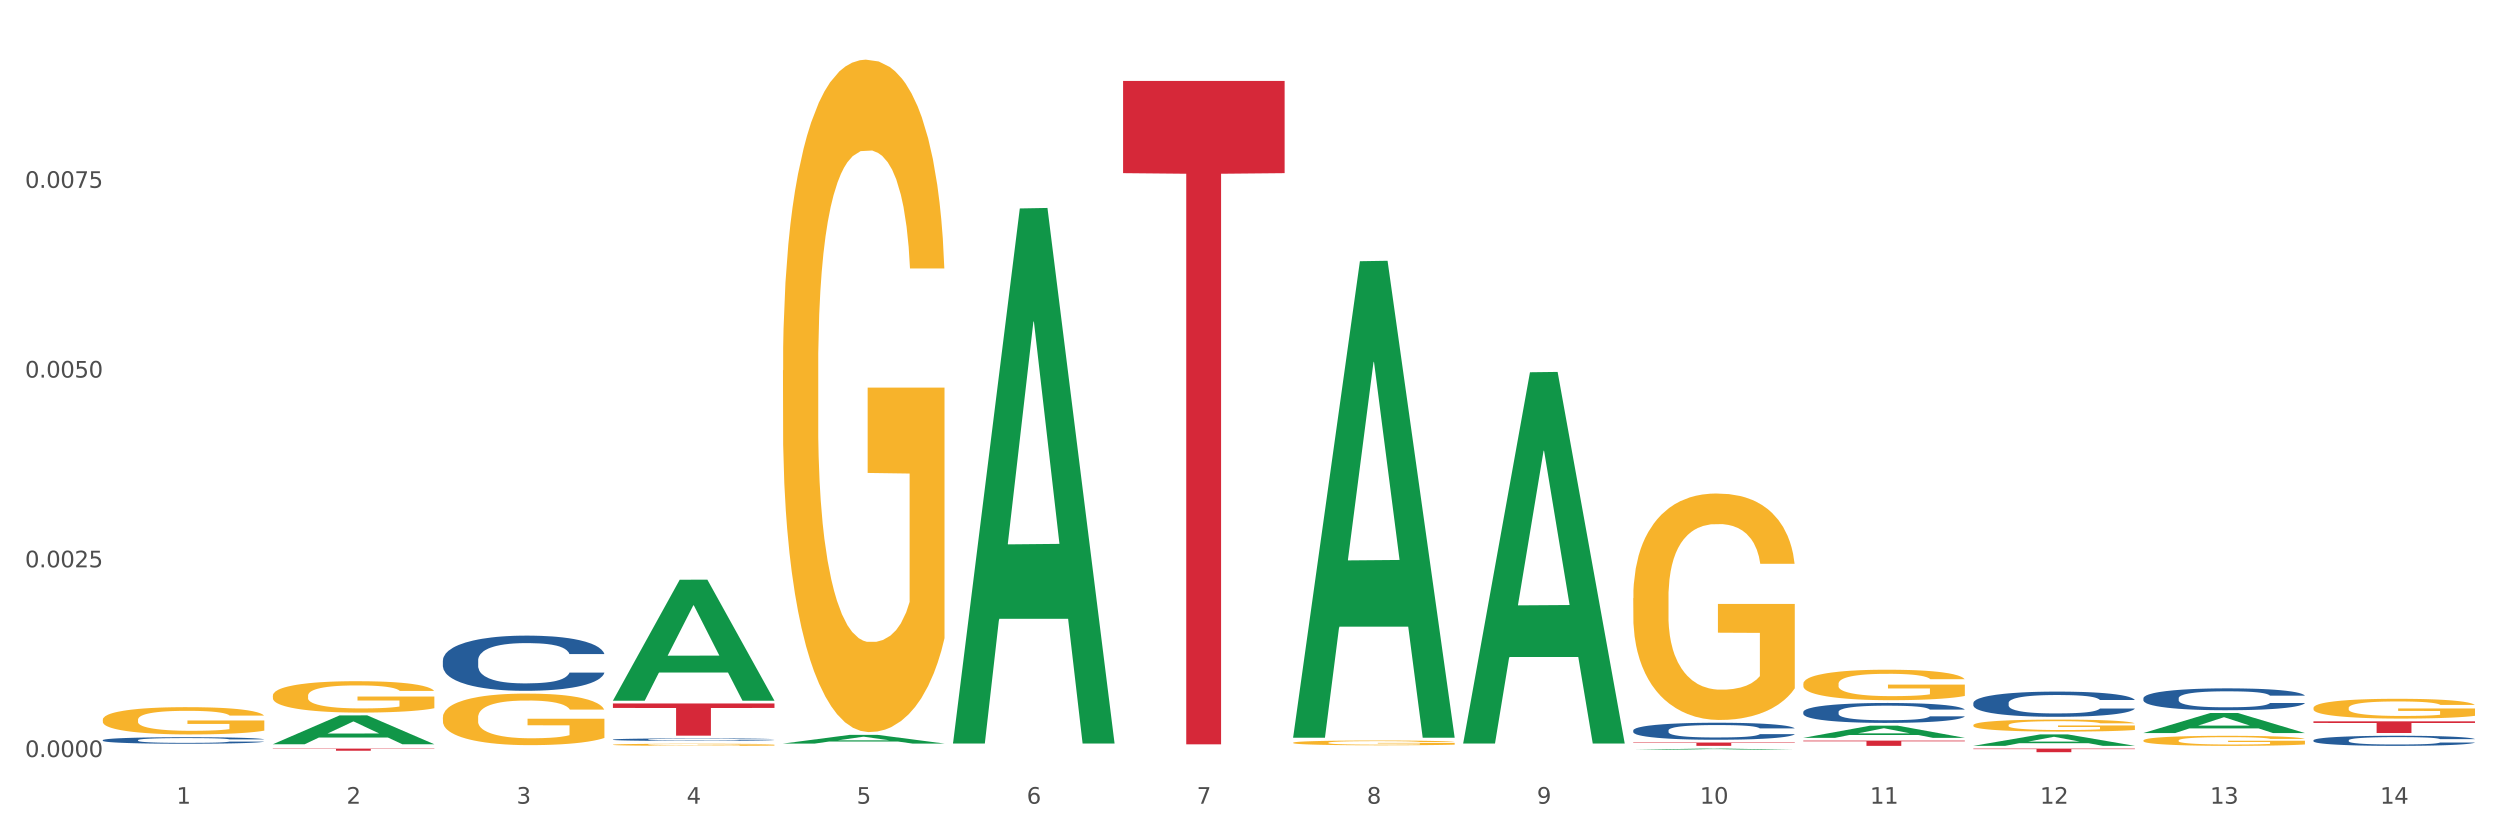 <?xml version="1.0" encoding="utf-8" standalone="no"?>
<!DOCTYPE svg PUBLIC "-//W3C//DTD SVG 1.1//EN"
  "http://www.w3.org/Graphics/SVG/1.1/DTD/svg11.dtd">
<svg xmlns:xlink="http://www.w3.org/1999/xlink" width="1080pt" height="360pt" viewBox="0 0 1080 360" xmlns="http://www.w3.org/2000/svg" version="1.1">
 <rect x="0" y="0" width="1080" height="360" fill="#333333" stroke="none"/>
 <defs>
  <style type="text/css">*{stroke-linejoin: round; stroke-linecap: butt}</style>
 </defs>
 <g id="figure_1">
  <g id="patch_1">
   <path d="M 0 360 
L 1080 360 
L 1080 0 
L 0 0 
z
" style="fill: #ffffff; stroke: #ffffff; stroke-linejoin: miter"/>
  </g>
  <g id="axes_1">
   <g id="matplotlib.axis_1">
    <g id="xtick_1">
     <g id="text_1">
      <!-- 1 -->
      <g style="fill: #4d4d4d" transform="translate(76.232 347.204) scale(0.096 -0.096)">
       <defs>
        <path id="DejaVuSans-31" d="M 794 531 
L 1825 531 
L 1825 4091 
L 703 3866 
L 703 4441 
L 1819 4666 
L 2450 4666 
L 2450 531 
L 3481 531 
L 3481 0 
L 794 0 
L 794 531 
z
" transform="scale(0.016)"/>
       </defs>
       <use xlink:href="#DejaVuSans-31"/>
      </g>
     </g>
    </g>
    <g id="xtick_2">
     <g id="text_2">
      <!-- 2 -->
      <g style="fill: #4d4d4d" transform="translate(149.695 347.204) scale(0.096 -0.096)">
       <defs>
        <path id="DejaVuSans-32" d="M 1228 531 
L 3431 531 
L 3431 0 
L 469 0 
L 469 531 
Q 828 903 1448 1529 
Q 2069 2156 2228 2338 
Q 2531 2678 2651 2914 
Q 2772 3150 2772 3378 
Q 2772 3750 2511 3984 
Q 2250 4219 1831 4219 
Q 1534 4219 1204 4116 
Q 875 4013 500 3803 
L 500 4441 
Q 881 4594 1212 4672 
Q 1544 4750 1819 4750 
Q 2544 4750 2975 4387 
Q 3406 4025 3406 3419 
Q 3406 3131 3298 2873 
Q 3191 2616 2906 2266 
Q 2828 2175 2409 1742 
Q 1991 1309 1228 531 
z
" transform="scale(0.016)"/>
       </defs>
       <use xlink:href="#DejaVuSans-32"/>
      </g>
     </g>
    </g>
    <g id="xtick_3">
     <g id="text_3">
      <!-- 3 -->
      <g style="fill: #4d4d4d" transform="translate(223.158 347.204) scale(0.096 -0.096)">
       <defs>
        <path id="DejaVuSans-33" d="M 2597 2516 
Q 3050 2419 3304 2112 
Q 3559 1806 3559 1356 
Q 3559 666 3084 287 
Q 2609 -91 1734 -91 
Q 1441 -91 1130 -33 
Q 819 25 488 141 
L 488 750 
Q 750 597 1062 519 
Q 1375 441 1716 441 
Q 2309 441 2620 675 
Q 2931 909 2931 1356 
Q 2931 1769 2642 2001 
Q 2353 2234 1838 2234 
L 1294 2234 
L 1294 2753 
L 1863 2753 
Q 2328 2753 2575 2939 
Q 2822 3125 2822 3475 
Q 2822 3834 2567 4026 
Q 2313 4219 1838 4219 
Q 1578 4219 1281 4162 
Q 984 4106 628 3988 
L 628 4550 
Q 988 4650 1302 4700 
Q 1616 4750 1894 4750 
Q 2613 4750 3031 4423 
Q 3450 4097 3450 3541 
Q 3450 3153 3228 2886 
Q 3006 2619 2597 2516 
z
" transform="scale(0.016)"/>
       </defs>
       <use xlink:href="#DejaVuSans-33"/>
      </g>
     </g>
    </g>
    <g id="xtick_4">
     <g id="text_4">
      <!-- 4 -->
      <g style="fill: #4d4d4d" transform="translate(296.621 347.204) scale(0.096 -0.096)">
       <defs>
        <path id="DejaVuSans-34" d="M 2419 4116 
L 825 1625 
L 2419 1625 
L 2419 4116 
z
M 2253 4666 
L 3047 4666 
L 3047 1625 
L 3713 1625 
L 3713 1100 
L 3047 1100 
L 3047 0 
L 2419 0 
L 2419 1100 
L 313 1100 
L 313 1709 
L 2253 4666 
z
" transform="scale(0.016)"/>
       </defs>
       <use xlink:href="#DejaVuSans-34"/>
      </g>
     </g>
    </g>
    <g id="xtick_5">
     <g id="text_5">
      <!-- 5 -->
      <g style="fill: #4d4d4d" transform="translate(370.084 347.204) scale(0.096 -0.096)">
       <defs>
        <path id="DejaVuSans-35" d="M 691 4666 
L 3169 4666 
L 3169 4134 
L 1269 4134 
L 1269 2991 
Q 1406 3038 1543 3061 
Q 1681 3084 1819 3084 
Q 2600 3084 3056 2656 
Q 3513 2228 3513 1497 
Q 3513 744 3044 326 
Q 2575 -91 1722 -91 
Q 1428 -91 1123 -41 
Q 819 9 494 109 
L 494 744 
Q 775 591 1075 516 
Q 1375 441 1709 441 
Q 2250 441 2565 725 
Q 2881 1009 2881 1497 
Q 2881 1984 2565 2268 
Q 2250 2553 1709 2553 
Q 1456 2553 1204 2497 
Q 953 2441 691 2322 
L 691 4666 
z
" transform="scale(0.016)"/>
       </defs>
       <use xlink:href="#DejaVuSans-35"/>
      </g>
     </g>
    </g>
    <g id="xtick_6">
     <g id="text_6">
      <!-- 6 -->
      <g style="fill: #4d4d4d" transform="translate(443.547 347.204) scale(0.096 -0.096)">
       <defs>
        <path id="DejaVuSans-36" d="M 2113 2584 
Q 1688 2584 1439 2293 
Q 1191 2003 1191 1497 
Q 1191 994 1439 701 
Q 1688 409 2113 409 
Q 2538 409 2786 701 
Q 3034 994 3034 1497 
Q 3034 2003 2786 2293 
Q 2538 2584 2113 2584 
z
M 3366 4563 
L 3366 3988 
Q 3128 4100 2886 4159 
Q 2644 4219 2406 4219 
Q 1781 4219 1451 3797 
Q 1122 3375 1075 2522 
Q 1259 2794 1537 2939 
Q 1816 3084 2150 3084 
Q 2853 3084 3261 2657 
Q 3669 2231 3669 1497 
Q 3669 778 3244 343 
Q 2819 -91 2113 -91 
Q 1303 -91 875 529 
Q 447 1150 447 2328 
Q 447 3434 972 4092 
Q 1497 4750 2381 4750 
Q 2619 4750 2861 4703 
Q 3103 4656 3366 4563 
z
" transform="scale(0.016)"/>
       </defs>
       <use xlink:href="#DejaVuSans-36"/>
      </g>
     </g>
    </g>
    <g id="xtick_7">
     <g id="text_7">
      <!-- 7 -->
      <g style="fill: #4d4d4d" transform="translate(517.01 347.204) scale(0.096 -0.096)">
       <defs>
        <path id="DejaVuSans-37" d="M 525 4666 
L 3525 4666 
L 3525 4397 
L 1831 0 
L 1172 0 
L 2766 4134 
L 525 4134 
L 525 4666 
z
" transform="scale(0.016)"/>
       </defs>
       <use xlink:href="#DejaVuSans-37"/>
      </g>
     </g>
    </g>
    <g id="xtick_8">
     <g id="text_8">
      <!-- 8 -->
      <g style="fill: #4d4d4d" transform="translate(590.473 347.204) scale(0.096 -0.096)">
       <defs>
        <path id="DejaVuSans-38" d="M 2034 2216 
Q 1584 2216 1326 1975 
Q 1069 1734 1069 1313 
Q 1069 891 1326 650 
Q 1584 409 2034 409 
Q 2484 409 2743 651 
Q 3003 894 3003 1313 
Q 3003 1734 2745 1975 
Q 2488 2216 2034 2216 
z
M 1403 2484 
Q 997 2584 770 2862 
Q 544 3141 544 3541 
Q 544 4100 942 4425 
Q 1341 4750 2034 4750 
Q 2731 4750 3128 4425 
Q 3525 4100 3525 3541 
Q 3525 3141 3298 2862 
Q 3072 2584 2669 2484 
Q 3125 2378 3379 2068 
Q 3634 1759 3634 1313 
Q 3634 634 3220 271 
Q 2806 -91 2034 -91 
Q 1263 -91 848 271 
Q 434 634 434 1313 
Q 434 1759 690 2068 
Q 947 2378 1403 2484 
z
M 1172 3481 
Q 1172 3119 1398 2916 
Q 1625 2713 2034 2713 
Q 2441 2713 2670 2916 
Q 2900 3119 2900 3481 
Q 2900 3844 2670 4047 
Q 2441 4250 2034 4250 
Q 1625 4250 1398 4047 
Q 1172 3844 1172 3481 
z
" transform="scale(0.016)"/>
       </defs>
       <use xlink:href="#DejaVuSans-38"/>
      </g>
     </g>
    </g>
    <g id="xtick_9">
     <g id="text_9">
      <!-- 9 -->
      <g style="fill: #4d4d4d" transform="translate(663.936 347.204) scale(0.096 -0.096)">
       <defs>
        <path id="DejaVuSans-39" d="M 703 97 
L 703 672 
Q 941 559 1184 500 
Q 1428 441 1663 441 
Q 2288 441 2617 861 
Q 2947 1281 2994 2138 
Q 2813 1869 2534 1725 
Q 2256 1581 1919 1581 
Q 1219 1581 811 2004 
Q 403 2428 403 3163 
Q 403 3881 828 4315 
Q 1253 4750 1959 4750 
Q 2769 4750 3195 4129 
Q 3622 3509 3622 2328 
Q 3622 1225 3098 567 
Q 2575 -91 1691 -91 
Q 1453 -91 1209 -44 
Q 966 3 703 97 
z
M 1959 2075 
Q 2384 2075 2632 2365 
Q 2881 2656 2881 3163 
Q 2881 3666 2632 3958 
Q 2384 4250 1959 4250 
Q 1534 4250 1286 3958 
Q 1038 3666 1038 3163 
Q 1038 2656 1286 2365 
Q 1534 2075 1959 2075 
z
" transform="scale(0.016)"/>
       </defs>
       <use xlink:href="#DejaVuSans-39"/>
      </g>
     </g>
    </g>
    <g id="xtick_10">
     <g id="text_10">
      <!-- 10 -->
      <g style="fill: #4d4d4d" transform="translate(734.345 347.204) scale(0.096 -0.096)">
       <defs>
        <path id="DejaVuSans-30" d="M 2034 4250 
Q 1547 4250 1301 3770 
Q 1056 3291 1056 2328 
Q 1056 1369 1301 889 
Q 1547 409 2034 409 
Q 2525 409 2770 889 
Q 3016 1369 3016 2328 
Q 3016 3291 2770 3770 
Q 2525 4250 2034 4250 
z
M 2034 4750 
Q 2819 4750 3233 4129 
Q 3647 3509 3647 2328 
Q 3647 1150 3233 529 
Q 2819 -91 2034 -91 
Q 1250 -91 836 529 
Q 422 1150 422 2328 
Q 422 3509 836 4129 
Q 1250 4750 2034 4750 
z
" transform="scale(0.016)"/>
       </defs>
       <use xlink:href="#DejaVuSans-31"/>
       <use xlink:href="#DejaVuSans-30" transform="translate(63.623 0)"/>
      </g>
     </g>
    </g>
    <g id="xtick_11">
     <g id="text_11">
      <!-- 11 -->
      <g style="fill: #4d4d4d" transform="translate(807.808 347.204) scale(0.096 -0.096)">
       <use xlink:href="#DejaVuSans-31"/>
       <use xlink:href="#DejaVuSans-31" transform="translate(63.623 0)"/>
      </g>
     </g>
    </g>
    <g id="xtick_12">
     <g id="text_12">
      <!-- 12 -->
      <g style="fill: #4d4d4d" transform="translate(881.271 347.204) scale(0.096 -0.096)">
       <use xlink:href="#DejaVuSans-31"/>
       <use xlink:href="#DejaVuSans-32" transform="translate(63.623 0)"/>
      </g>
     </g>
    </g>
    <g id="xtick_13">
     <g id="text_13">
      <!-- 13 -->
      <g style="fill: #4d4d4d" transform="translate(954.734 347.204) scale(0.096 -0.096)">
       <use xlink:href="#DejaVuSans-31"/>
       <use xlink:href="#DejaVuSans-33" transform="translate(63.623 0)"/>
      </g>
     </g>
    </g>
    <g id="xtick_14">
     <g id="text_14">
      <!-- 14 -->
      <g style="fill: #4d4d4d" transform="translate(1028.197 347.204) scale(0.096 -0.096)">
       <use xlink:href="#DejaVuSans-31"/>
       <use xlink:href="#DejaVuSans-34" transform="translate(63.623 0)"/>
      </g>
     </g>
    </g>
    <g id="xtick_15"/>
    <g id="xtick_16"/>
    <g id="xtick_17"/>
    <g id="xtick_18"/>
    <g id="xtick_19"/>
    <g id="xtick_20"/>
    <g id="xtick_21"/>
    <g id="xtick_22"/>
    <g id="xtick_23"/>
    <g id="xtick_24"/>
    <g id="xtick_25"/>
    <g id="xtick_26"/>
    <g id="xtick_27"/>
   </g>
   <g id="matplotlib.axis_2">
    <g id="ytick_1">
     <g id="text_15">
      <!-- 0.0000 -->
      <g style="fill: #4d4d4d" transform="translate(10.8 327.048) scale(0.096 -0.096)">
       <defs>
        <path id="DejaVuSans-2e" d="M 684 794 
L 1344 794 
L 1344 0 
L 684 0 
L 684 794 
z
" transform="scale(0.016)"/>
       </defs>
       <use xlink:href="#DejaVuSans-30"/>
       <use xlink:href="#DejaVuSans-2e" transform="translate(63.623 0)"/>
       <use xlink:href="#DejaVuSans-30" transform="translate(95.41 0)"/>
       <use xlink:href="#DejaVuSans-30" transform="translate(159.033 0)"/>
       <use xlink:href="#DejaVuSans-30" transform="translate(222.656 0)"/>
       <use xlink:href="#DejaVuSans-30" transform="translate(286.279 0)"/>
      </g>
     </g>
    </g>
    <g id="ytick_2">
     <g id="text_16">
      <!-- 0.0025 -->
      <g style="fill: #4d4d4d" transform="translate(10.8 245.083) scale(0.096 -0.096)">
       <use xlink:href="#DejaVuSans-30"/>
       <use xlink:href="#DejaVuSans-2e" transform="translate(63.623 0)"/>
       <use xlink:href="#DejaVuSans-30" transform="translate(95.41 0)"/>
       <use xlink:href="#DejaVuSans-30" transform="translate(159.033 0)"/>
       <use xlink:href="#DejaVuSans-32" transform="translate(222.656 0)"/>
       <use xlink:href="#DejaVuSans-35" transform="translate(286.279 0)"/>
      </g>
     </g>
    </g>
    <g id="ytick_3">
     <g id="text_17">
      <!-- 0.0050 -->
      <g style="fill: #4d4d4d" transform="translate(10.8 163.117) scale(0.096 -0.096)">
       <use xlink:href="#DejaVuSans-30"/>
       <use xlink:href="#DejaVuSans-2e" transform="translate(63.623 0)"/>
       <use xlink:href="#DejaVuSans-30" transform="translate(95.41 0)"/>
       <use xlink:href="#DejaVuSans-30" transform="translate(159.033 0)"/>
       <use xlink:href="#DejaVuSans-35" transform="translate(222.656 0)"/>
       <use xlink:href="#DejaVuSans-30" transform="translate(286.279 0)"/>
      </g>
     </g>
    </g>
    <g id="ytick_4">
     <g id="text_18">
      <!-- 0.0075 -->
      <g style="fill: #4d4d4d" transform="translate(10.8 81.152) scale(0.096 -0.096)">
       <use xlink:href="#DejaVuSans-30"/>
       <use xlink:href="#DejaVuSans-2e" transform="translate(63.623 0)"/>
       <use xlink:href="#DejaVuSans-30" transform="translate(95.41 0)"/>
       <use xlink:href="#DejaVuSans-30" transform="translate(159.033 0)"/>
       <use xlink:href="#DejaVuSans-37" transform="translate(222.656 0)"/>
       <use xlink:href="#DejaVuSans-35" transform="translate(286.279 0)"/>
      </g>
     </g>
    </g>
    <g id="ytick_5"/>
    <g id="ytick_6"/>
    <g id="ytick_7"/>
    <g id="ytick_8"/>
   </g>
   <g id="PolyCollection_1">
    <path d="M 117.854 321.501 
L 117.926 321.49 
L 146.705 309.048 
L 158.649 309.036 
L 187.644 321.525 
L 173.83 321.525 
L 167.57 318.617 
L 137.856 318.617 
L 137.64 318.664 
L 131.596 321.525 
L 117.854 321.525 
L 117.854 321.501 
L 141.597 316.881 
L 163.829 316.869 
L 152.821 311.698 
L 152.677 311.675 
L 152.533 311.71 
L 141.525 316.869 
L 141.597 316.881 
L 117.854 321.501 
z
" clip-path="url(#pd28855b00e)" style="fill: #109648"/>
    <path d="M 264.78 302.617 
L 264.852 302.568 
L 293.631 250.45 
L 305.575 250.401 
L 334.57 302.716 
L 320.756 302.716 
L 314.496 290.533 
L 284.782 290.533 
L 284.566 290.73 
L 278.522 302.716 
L 264.78 302.716 
L 264.78 302.617 
L 288.523 283.263 
L 310.755 283.214 
L 299.747 261.551 
L 299.603 261.453 
L 299.459 261.6 
L 288.451 283.214 
L 288.523 283.263 
L 264.78 302.617 
z
" clip-path="url(#pd28855b00e)" style="fill: #109648"/>
    <path d="M 338.243 321.218 
L 338.315 321.215 
L 367.094 317.461 
L 379.038 317.458 
L 408.033 321.225 
L 394.219 321.225 
L 387.959 320.348 
L 358.245 320.348 
L 358.029 320.362 
L 351.985 321.225 
L 338.243 321.225 
L 338.243 321.218 
L 361.986 319.825 
L 384.218 319.821 
L 373.21 318.261 
L 373.066 318.254 
L 372.922 318.264 
L 361.914 319.821 
L 361.986 319.825 
L 338.243 321.218 
z
" clip-path="url(#pd28855b00e)" style="fill: #109648"/>
    <path d="M 411.706 320.764 
L 411.778 320.547 
L 440.557 90.049 
L 452.501 89.832 
L 481.496 321.198 
L 467.682 321.198 
L 461.422 267.322 
L 431.708 267.322 
L 431.492 268.191 
L 425.448 321.198 
L 411.706 321.198 
L 411.706 320.764 
L 435.449 235.169 
L 457.681 234.952 
L 446.673 139.147 
L 446.529 138.712 
L 446.385 139.364 
L 435.377 234.952 
L 435.449 235.169 
L 411.706 320.764 
z
" clip-path="url(#pd28855b00e)" style="fill: #109648"/>
    <path d="M 999.41 311.621 
L 1069.2 311.621 
L 1069.2 312.321 
L 1041.747 312.325 
L 1041.747 316.654 
L 1026.698 316.654 
L 1026.698 312.325 
L 999.41 312.321 
L 999.41 311.626 
L 999.41 311.621 
z
" clip-path="url(#pd28855b00e)" style="fill: #d62839"/>
    <path d="M 705.558 258.401 
L 705.64 258.311 
L 705.64 255.095 
L 705.805 252.325 
L 706.629 245.623 
L 707.865 240.083 
L 708.772 237.135 
L 709.678 234.722 
L 710.749 232.31 
L 712.067 229.808 
L 714.457 226.144 
L 715.94 224.268 
L 717.753 222.302 
L 721.049 219.443 
L 723.438 217.835 
L 725.91 216.494 
L 729.947 214.886 
L 732.584 214.171 
L 735.386 213.635 
L 738.764 213.278 
L 741.318 213.188 
L 746.921 213.456 
L 751.7 214.26 
L 754.007 214.886 
L 756.974 215.958 
L 758.539 216.673 
L 761.093 218.103 
L 763.73 219.979 
L 765.543 221.587 
L 768.262 224.625 
L 770.322 227.663 
L 772.217 231.416 
L 773.206 234.007 
L 773.947 236.42 
L 774.606 239.19 
L 775.266 243.568 
L 760.434 243.568 
L 759.857 240.441 
L 758.951 237.492 
L 757.633 234.633 
L 756.479 232.846 
L 754.502 230.612 
L 752.689 229.182 
L 750.794 228.11 
L 748.487 227.217 
L 746.674 226.77 
L 744.12 226.412 
L 739.093 226.502 
L 735.715 227.217 
L 733.408 228.11 
L 731.925 228.914 
L 730.607 229.808 
L 729.124 231.059 
L 727.393 232.935 
L 726.157 234.633 
L 724.921 236.777 
L 723.933 238.922 
L 723.026 241.424 
L 722.285 244.104 
L 721.708 246.874 
L 721.213 250.27 
L 720.801 255.899 
L 720.801 268.14 
L 720.966 270.91 
L 721.378 274.573 
L 721.873 277.343 
L 722.697 280.649 
L 723.438 282.883 
L 724.839 286.1 
L 726.404 288.78 
L 727.64 290.478 
L 728.876 291.908 
L 731.019 293.874 
L 733.408 295.482 
L 735.468 296.465 
L 738.27 297.358 
L 740.165 297.716 
L 741.813 297.894 
L 745.85 297.894 
L 748.734 297.626 
L 751.947 297.001 
L 754.419 296.197 
L 756.479 295.214 
L 758.786 293.605 
L 760.269 292.087 
L 760.269 273.412 
L 742.142 273.322 
L 742.142 260.902 
L 775.348 260.902 
L 775.348 297.358 
L 773.947 299.235 
L 772.382 300.932 
L 770.734 302.451 
L 768.262 304.328 
L 765.296 306.115 
L 762.659 307.366 
L 759.857 308.438 
L 756.562 309.421 
L 752.277 310.314 
L 749.64 310.672 
L 746.344 310.94 
L 742.472 311.029 
L 739.093 310.851 
L 735.798 310.404 
L 732.337 309.6 
L 728.959 308.438 
L 726.404 307.276 
L 723.85 305.847 
L 721.131 303.97 
L 718.989 302.183 
L 717.341 300.575 
L 715.528 298.52 
L 713.551 295.839 
L 712.067 293.427 
L 710.749 290.925 
L 709.348 287.708 
L 708.36 284.938 
L 707.371 281.454 
L 706.794 278.862 
L 706.135 274.841 
L 705.64 269.212 
L 705.558 258.401 
z
" clip-path="url(#pd28855b00e)" style="fill: #f7b32b"/>
    <path d="M 779.021 295.401 
L 779.104 295.389 
L 779.104 294.955 
L 779.268 294.582 
L 780.092 293.68 
L 781.328 292.933 
L 782.235 292.536 
L 783.141 292.211 
L 784.212 291.886 
L 785.53 291.549 
L 787.92 291.056 
L 789.403 290.803 
L 791.216 290.538 
L 794.512 290.153 
L 796.901 289.936 
L 799.373 289.756 
L 803.41 289.539 
L 806.047 289.443 
L 808.849 289.371 
L 812.227 289.323 
L 814.781 289.311 
L 820.384 289.347 
L 825.163 289.455 
L 827.47 289.539 
L 830.437 289.684 
L 832.002 289.78 
L 834.556 289.972 
L 837.193 290.225 
L 839.006 290.442 
L 841.725 290.851 
L 843.785 291.26 
L 845.68 291.766 
L 846.669 292.115 
L 847.41 292.44 
L 848.069 292.813 
L 848.729 293.403 
L 833.897 293.403 
L 833.32 292.981 
L 832.414 292.584 
L 831.096 292.199 
L 829.942 291.958 
L 827.965 291.658 
L 826.152 291.465 
L 824.257 291.32 
L 821.95 291.2 
L 820.137 291.14 
L 817.583 291.092 
L 812.556 291.104 
L 809.178 291.2 
L 806.871 291.32 
L 805.388 291.429 
L 804.07 291.549 
L 802.587 291.718 
L 800.856 291.97 
L 799.62 292.199 
L 798.384 292.488 
L 797.396 292.777 
L 796.489 293.114 
L 795.748 293.475 
L 795.171 293.848 
L 794.676 294.305 
L 794.264 295.064 
L 794.264 296.713 
L 794.429 297.086 
L 794.841 297.579 
L 795.336 297.952 
L 796.16 298.398 
L 796.901 298.698 
L 798.302 299.132 
L 799.867 299.493 
L 801.103 299.721 
L 802.339 299.914 
L 804.482 300.179 
L 806.871 300.395 
L 808.931 300.528 
L 811.733 300.648 
L 813.628 300.696 
L 815.276 300.72 
L 819.313 300.72 
L 822.197 300.684 
L 825.41 300.6 
L 827.882 300.492 
L 829.942 300.359 
L 832.249 300.143 
L 833.732 299.938 
L 833.732 297.423 
L 815.605 297.411 
L 815.605 295.738 
L 848.811 295.738 
L 848.811 300.648 
L 847.41 300.901 
L 845.845 301.13 
L 844.197 301.334 
L 841.725 301.587 
L 838.759 301.828 
L 836.122 301.996 
L 833.32 302.141 
L 830.025 302.273 
L 825.74 302.393 
L 823.103 302.442 
L 819.807 302.478 
L 815.935 302.49 
L 812.556 302.466 
L 809.261 302.405 
L 805.8 302.297 
L 802.422 302.141 
L 799.867 301.984 
L 797.313 301.792 
L 794.594 301.539 
L 792.452 301.298 
L 790.804 301.082 
L 788.991 300.805 
L 787.014 300.444 
L 785.53 300.119 
L 784.212 299.782 
L 782.811 299.348 
L 781.823 298.975 
L 780.834 298.506 
L 780.257 298.157 
L 779.598 297.615 
L 779.104 296.857 
L 779.021 295.401 
z
" clip-path="url(#pd28855b00e)" style="fill: #f7b32b"/>
    <path d="M 852.484 313.267 
L 852.567 313.262 
L 852.567 313.09 
L 852.731 312.943 
L 853.555 312.586 
L 854.791 312.291 
L 855.698 312.134 
L 856.604 312.006 
L 857.675 311.877 
L 858.993 311.744 
L 861.383 311.549 
L 862.866 311.449 
L 864.679 311.344 
L 867.975 311.192 
L 870.364 311.106 
L 872.836 311.035 
L 876.873 310.949 
L 879.51 310.911 
L 882.312 310.883 
L 885.69 310.864 
L 888.244 310.859 
L 893.847 310.873 
L 898.626 310.916 
L 900.933 310.949 
L 903.9 311.006 
L 905.465 311.044 
L 908.019 311.121 
L 910.656 311.22 
L 912.469 311.306 
L 915.188 311.468 
L 917.248 311.63 
L 919.143 311.83 
L 920.132 311.968 
L 920.873 312.096 
L 921.532 312.243 
L 922.192 312.477 
L 907.36 312.477 
L 906.783 312.31 
L 905.877 312.153 
L 904.559 312.001 
L 903.405 311.906 
L 901.428 311.787 
L 899.615 311.711 
L 897.72 311.653 
L 895.413 311.606 
L 893.6 311.582 
L 891.046 311.563 
L 886.02 311.568 
L 882.641 311.606 
L 880.334 311.653 
L 878.851 311.696 
L 877.533 311.744 
L 876.05 311.811 
L 874.319 311.91 
L 873.083 312.001 
L 871.847 312.115 
L 870.859 312.229 
L 869.952 312.362 
L 869.211 312.505 
L 868.634 312.653 
L 868.139 312.834 
L 867.727 313.133 
L 867.727 313.785 
L 867.892 313.933 
L 868.304 314.128 
L 868.799 314.275 
L 869.623 314.451 
L 870.364 314.57 
L 871.765 314.742 
L 873.33 314.884 
L 874.566 314.975 
L 875.802 315.051 
L 877.945 315.156 
L 880.334 315.241 
L 882.394 315.293 
L 885.196 315.341 
L 887.091 315.36 
L 888.739 315.37 
L 892.776 315.37 
L 895.66 315.355 
L 898.873 315.322 
L 901.345 315.279 
L 903.405 315.227 
L 905.712 315.141 
L 907.195 315.06 
L 907.195 314.066 
L 889.068 314.061 
L 889.068 313.4 
L 922.274 313.4 
L 922.274 315.341 
L 920.873 315.441 
L 919.308 315.531 
L 917.66 315.612 
L 915.188 315.712 
L 912.222 315.807 
L 909.585 315.874 
L 906.783 315.931 
L 903.488 315.983 
L 899.203 316.031 
L 896.566 316.05 
L 893.27 316.064 
L 889.398 316.069 
L 886.02 316.06 
L 882.724 316.036 
L 879.263 315.993 
L 875.885 315.931 
L 873.33 315.869 
L 870.776 315.793 
L 868.057 315.693 
L 865.915 315.598 
L 864.267 315.512 
L 862.454 315.403 
L 860.477 315.26 
L 858.993 315.132 
L 857.675 314.998 
L 856.274 314.827 
L 855.286 314.68 
L 854.297 314.494 
L 853.72 314.356 
L 853.061 314.142 
L 852.567 313.842 
L 852.484 313.267 
z
" clip-path="url(#pd28855b00e)" style="fill: #f7b32b"/>
    <path d="M 925.947 319.875 
L 926.03 319.871 
L 926.03 319.728 
L 926.194 319.606 
L 927.018 319.308 
L 928.254 319.062 
L 929.161 318.932 
L 930.067 318.825 
L 931.138 318.718 
L 932.456 318.607 
L 934.846 318.444 
L 936.329 318.361 
L 938.142 318.274 
L 941.438 318.147 
L 943.827 318.075 
L 946.299 318.016 
L 950.337 317.944 
L 952.973 317.913 
L 955.775 317.889 
L 959.153 317.873 
L 961.707 317.869 
L 967.31 317.881 
L 972.089 317.917 
L 974.396 317.944 
L 977.363 317.992 
L 978.928 318.024 
L 981.482 318.087 
L 984.119 318.17 
L 985.932 318.242 
L 988.651 318.377 
L 990.711 318.511 
L 992.606 318.678 
L 993.595 318.793 
L 994.336 318.9 
L 994.995 319.023 
L 995.655 319.217 
L 980.823 319.217 
L 980.246 319.078 
L 979.34 318.947 
L 978.022 318.821 
L 976.868 318.741 
L 974.891 318.642 
L 973.078 318.579 
L 971.183 318.531 
L 968.876 318.492 
L 967.063 318.472 
L 964.509 318.456 
L 959.483 318.46 
L 956.104 318.492 
L 953.797 318.531 
L 952.314 318.567 
L 950.996 318.607 
L 949.513 318.662 
L 947.782 318.745 
L 946.546 318.821 
L 945.31 318.916 
L 944.322 319.011 
L 943.415 319.122 
L 942.674 319.241 
L 942.097 319.364 
L 941.602 319.514 
L 941.19 319.764 
L 941.19 320.307 
L 941.355 320.43 
L 941.767 320.593 
L 942.262 320.716 
L 943.086 320.862 
L 943.827 320.961 
L 945.228 321.104 
L 946.793 321.223 
L 948.029 321.298 
L 949.265 321.362 
L 951.408 321.449 
L 953.797 321.52 
L 955.857 321.564 
L 958.659 321.604 
L 960.554 321.619 
L 962.202 321.627 
L 966.239 321.627 
L 969.123 321.615 
L 972.336 321.588 
L 974.808 321.552 
L 976.868 321.508 
L 979.175 321.437 
L 980.658 321.37 
L 980.658 320.541 
L 962.531 320.537 
L 962.531 319.986 
L 995.737 319.986 
L 995.737 321.604 
L 994.336 321.687 
L 992.771 321.762 
L 991.123 321.83 
L 988.651 321.913 
L 985.685 321.992 
L 983.048 322.048 
L 980.246 322.095 
L 976.951 322.139 
L 972.666 322.178 
L 970.029 322.194 
L 966.733 322.206 
L 962.861 322.21 
L 959.483 322.202 
L 956.187 322.182 
L 952.726 322.147 
L 949.348 322.095 
L 946.793 322.044 
L 944.239 321.98 
L 941.52 321.897 
L 939.378 321.818 
L 937.73 321.746 
L 935.917 321.655 
L 933.94 321.536 
L 932.456 321.429 
L 931.138 321.318 
L 929.737 321.175 
L 928.749 321.053 
L 927.76 320.898 
L 927.183 320.783 
L 926.524 320.605 
L 926.03 320.355 
L 925.947 319.875 
z
" clip-path="url(#pd28855b00e)" style="fill: #f7b32b"/>
    <path d="M 999.41 305.828 
L 999.493 305.821 
L 999.493 305.539 
L 999.657 305.297 
L 1000.481 304.711 
L 1001.717 304.227 
L 1002.624 303.969 
L 1003.53 303.758 
L 1004.601 303.547 
L 1005.919 303.328 
L 1008.309 303.008 
L 1009.792 302.844 
L 1011.605 302.672 
L 1014.901 302.422 
L 1017.29 302.281 
L 1019.762 302.164 
L 1023.8 302.023 
L 1026.436 301.961 
L 1029.238 301.914 
L 1032.616 301.883 
L 1035.17 301.875 
L 1040.773 301.898 
L 1045.552 301.969 
L 1047.859 302.023 
L 1050.826 302.117 
L 1052.391 302.18 
L 1054.945 302.305 
L 1057.582 302.469 
L 1059.395 302.609 
L 1062.114 302.875 
L 1064.174 303.141 
L 1066.069 303.469 
L 1067.058 303.695 
L 1067.799 303.906 
L 1068.458 304.149 
L 1069.118 304.531 
L 1054.286 304.531 
L 1053.709 304.258 
L 1052.803 304 
L 1051.485 303.75 
L 1050.331 303.594 
L 1048.354 303.398 
L 1046.541 303.273 
L 1044.646 303.18 
L 1042.339 303.102 
L 1040.526 303.063 
L 1037.972 303.031 
L 1032.946 303.039 
L 1029.567 303.102 
L 1027.26 303.18 
L 1025.777 303.25 
L 1024.459 303.328 
L 1022.976 303.438 
L 1021.245 303.602 
L 1020.009 303.75 
L 1018.773 303.938 
L 1017.785 304.125 
L 1016.878 304.344 
L 1016.137 304.578 
L 1015.56 304.821 
L 1015.065 305.117 
L 1014.653 305.61 
L 1014.653 306.68 
L 1014.818 306.922 
L 1015.23 307.243 
L 1015.725 307.485 
L 1016.549 307.774 
L 1017.29 307.969 
L 1018.691 308.251 
L 1020.256 308.485 
L 1021.492 308.633 
L 1022.728 308.759 
L 1024.871 308.93 
L 1027.26 309.071 
L 1029.32 309.157 
L 1032.122 309.235 
L 1034.017 309.266 
L 1035.665 309.282 
L 1039.702 309.282 
L 1042.586 309.259 
L 1045.799 309.204 
L 1048.271 309.134 
L 1050.331 309.048 
L 1052.638 308.907 
L 1054.121 308.774 
L 1054.121 307.141 
L 1035.994 307.133 
L 1035.994 306.047 
L 1069.2 306.047 
L 1069.2 309.235 
L 1067.799 309.399 
L 1066.234 309.548 
L 1064.586 309.68 
L 1062.114 309.845 
L 1059.148 310.001 
L 1056.511 310.11 
L 1053.709 310.204 
L 1050.414 310.29 
L 1046.129 310.368 
L 1043.492 310.399 
L 1040.196 310.423 
L 1036.324 310.431 
L 1032.946 310.415 
L 1029.65 310.376 
L 1026.189 310.306 
L 1022.811 310.204 
L 1020.256 310.102 
L 1017.702 309.977 
L 1014.983 309.813 
L 1012.841 309.657 
L 1011.193 309.516 
L 1009.38 309.337 
L 1007.403 309.102 
L 1005.919 308.891 
L 1004.601 308.673 
L 1003.2 308.391 
L 1002.212 308.149 
L 1001.223 307.844 
L 1000.646 307.618 
L 999.987 307.266 
L 999.493 306.774 
L 999.41 305.828 
z
" clip-path="url(#pd28855b00e)" style="fill: #f7b32b"/>
    <path d="M 264.78 303.906 
L 334.57 303.906 
L 334.57 305.837 
L 307.117 305.85 
L 307.117 317.799 
L 292.068 317.799 
L 292.068 305.85 
L 264.78 305.837 
L 264.78 303.919 
L 264.78 303.906 
z
" clip-path="url(#pd28855b00e)" style="fill: #d62839"/>
    <path d="M 779.021 319.942 
L 848.811 319.942 
L 848.811 320.257 
L 821.358 320.259 
L 821.358 322.21 
L 806.309 322.21 
L 806.309 320.259 
L 779.021 320.257 
L 779.021 319.944 
L 779.021 319.942 
z
" clip-path="url(#pd28855b00e)" style="fill: #d62839"/>
    <path d="M 852.484 323.401 
L 922.274 323.401 
L 922.274 323.616 
L 894.821 323.617 
L 894.821 324.95 
L 879.772 324.95 
L 879.772 323.617 
L 852.484 323.616 
L 852.484 323.402 
L 852.484 323.401 
z
" clip-path="url(#pd28855b00e)" style="fill: #d62839"/>
    <path d="M 485.169 34.974 
L 554.959 34.974 
L 554.959 74.797 
L 527.506 75.066 
L 527.506 321.538 
L 512.457 321.538 
L 512.457 75.066 
L 485.169 74.797 
L 485.169 35.243 
L 485.169 34.974 
z
" clip-path="url(#pd28855b00e)" style="fill: #d62839"/>
    <path d="M 705.558 320.768 
L 775.348 320.768 
L 775.348 320.968 
L 747.895 320.97 
L 747.895 322.21 
L 732.846 322.21 
L 732.846 320.97 
L 705.558 320.968 
L 705.558 320.769 
L 705.558 320.768 
z
" clip-path="url(#pd28855b00e)" style="fill: #d62839"/>
    <path d="M 117.854 323.401 
L 187.644 323.401 
L 187.644 323.528 
L 160.191 323.529 
L 160.191 324.316 
L 145.142 324.316 
L 145.142 323.529 
L 117.854 323.528 
L 117.854 323.402 
L 117.854 323.401 
z
" clip-path="url(#pd28855b00e)" style="fill: #d62839"/>
    <path d="M 44.391 310.939 
L 44.473 310.928 
L 44.473 310.54 
L 44.638 310.207 
L 45.462 309.399 
L 46.698 308.732 
L 47.604 308.377 
L 48.511 308.086 
L 49.582 307.795 
L 50.9 307.494 
L 53.29 307.052 
L 54.773 306.826 
L 56.586 306.589 
L 59.882 306.245 
L 62.271 306.051 
L 64.743 305.89 
L 68.78 305.696 
L 71.417 305.61 
L 74.219 305.545 
L 77.597 305.502 
L 80.151 305.491 
L 85.754 305.524 
L 90.533 305.621 
L 92.84 305.696 
L 95.806 305.825 
L 97.372 305.911 
L 99.926 306.083 
L 102.563 306.31 
L 104.376 306.503 
L 107.095 306.869 
L 109.155 307.235 
L 111.05 307.688 
L 112.039 308 
L 112.78 308.29 
L 113.439 308.624 
L 114.098 309.152 
L 99.267 309.152 
L 98.69 308.775 
L 97.784 308.42 
L 96.466 308.075 
L 95.312 307.86 
L 93.335 307.591 
L 91.522 307.418 
L 89.627 307.289 
L 87.32 307.182 
L 85.507 307.128 
L 82.953 307.085 
L 77.926 307.095 
L 74.548 307.182 
L 72.241 307.289 
L 70.758 307.386 
L 69.44 307.494 
L 67.956 307.644 
L 66.226 307.871 
L 64.99 308.075 
L 63.754 308.333 
L 62.765 308.592 
L 61.859 308.893 
L 61.117 309.216 
L 60.541 309.55 
L 60.046 309.959 
L 59.634 310.637 
L 59.634 312.112 
L 59.799 312.446 
L 60.211 312.887 
L 60.706 313.221 
L 61.529 313.619 
L 62.271 313.889 
L 63.672 314.276 
L 65.237 314.599 
L 66.473 314.804 
L 67.709 314.976 
L 69.852 315.213 
L 72.241 315.407 
L 74.301 315.525 
L 77.102 315.633 
L 78.998 315.676 
L 80.645 315.697 
L 84.683 315.697 
L 87.567 315.665 
L 90.78 315.59 
L 93.252 315.493 
L 95.312 315.374 
L 97.619 315.18 
L 99.102 314.997 
L 99.102 312.747 
L 80.975 312.737 
L 80.975 311.24 
L 114.181 311.24 
L 114.181 315.633 
L 112.78 315.859 
L 111.215 316.063 
L 109.567 316.246 
L 107.095 316.472 
L 104.128 316.688 
L 101.492 316.838 
L 98.69 316.968 
L 95.394 317.086 
L 91.11 317.194 
L 88.473 317.237 
L 85.177 317.269 
L 81.305 317.28 
L 77.926 317.258 
L 74.631 317.204 
L 71.17 317.108 
L 67.792 316.968 
L 65.237 316.828 
L 62.683 316.655 
L 59.964 316.429 
L 57.822 316.214 
L 56.174 316.02 
L 54.361 315.773 
L 52.383 315.45 
L 50.9 315.159 
L 49.582 314.858 
L 48.181 314.47 
L 47.192 314.136 
L 46.204 313.716 
L 45.627 313.404 
L 44.968 312.92 
L 44.473 312.241 
L 44.391 310.939 
z
" clip-path="url(#pd28855b00e)" style="fill: #f7b32b"/>
    <path d="M 117.854 300.546 
L 117.936 300.534 
L 117.936 300.087 
L 118.101 299.703 
L 118.925 298.774 
L 120.161 298.005 
L 121.067 297.596 
L 121.974 297.262 
L 123.045 296.927 
L 124.363 296.58 
L 126.753 296.072 
L 128.236 295.812 
L 130.049 295.539 
L 133.345 295.143 
L 135.734 294.919 
L 138.206 294.734 
L 142.243 294.511 
L 144.88 294.411 
L 147.682 294.337 
L 151.06 294.287 
L 153.614 294.275 
L 159.217 294.312 
L 163.996 294.424 
L 166.303 294.511 
L 169.269 294.659 
L 170.835 294.758 
L 173.389 294.957 
L 176.026 295.217 
L 177.839 295.44 
L 180.558 295.861 
L 182.618 296.283 
L 184.513 296.803 
L 185.502 297.163 
L 186.243 297.497 
L 186.902 297.881 
L 187.561 298.489 
L 172.73 298.489 
L 172.153 298.055 
L 171.247 297.646 
L 169.929 297.249 
L 168.775 297.002 
L 166.798 296.692 
L 164.985 296.493 
L 163.09 296.345 
L 160.783 296.221 
L 158.97 296.159 
L 156.416 296.109 
L 151.389 296.122 
L 148.011 296.221 
L 145.704 296.345 
L 144.221 296.456 
L 142.903 296.58 
L 141.419 296.754 
L 139.689 297.014 
L 138.453 297.249 
L 137.217 297.547 
L 136.228 297.844 
L 135.322 298.191 
L 134.581 298.563 
L 134.004 298.947 
L 133.509 299.418 
L 133.097 300.199 
L 133.097 301.897 
L 133.262 302.281 
L 133.674 302.789 
L 134.169 303.173 
L 134.992 303.632 
L 135.734 303.942 
L 137.135 304.388 
L 138.7 304.76 
L 139.936 304.995 
L 141.172 305.193 
L 143.315 305.466 
L 145.704 305.689 
L 147.764 305.825 
L 150.565 305.949 
L 152.461 305.999 
L 154.108 306.024 
L 158.146 306.024 
L 161.03 305.987 
L 164.243 305.9 
L 166.715 305.788 
L 168.775 305.652 
L 171.082 305.429 
L 172.565 305.218 
L 172.565 302.628 
L 154.438 302.616 
L 154.438 300.893 
L 187.644 300.893 
L 187.644 305.949 
L 186.243 306.21 
L 184.678 306.445 
L 183.03 306.656 
L 180.558 306.916 
L 177.591 307.164 
L 174.955 307.337 
L 172.153 307.486 
L 168.857 307.622 
L 164.573 307.746 
L 161.936 307.796 
L 158.64 307.833 
L 154.768 307.845 
L 151.389 307.821 
L 148.094 307.759 
L 144.633 307.647 
L 141.255 307.486 
L 138.7 307.325 
L 136.146 307.127 
L 133.427 306.866 
L 131.285 306.619 
L 129.637 306.396 
L 127.824 306.11 
L 125.846 305.739 
L 124.363 305.404 
L 123.045 305.057 
L 121.644 304.611 
L 120.655 304.227 
L 119.667 303.743 
L 119.09 303.384 
L 118.431 302.826 
L 117.936 302.046 
L 117.854 300.546 
z
" clip-path="url(#pd28855b00e)" style="fill: #f7b32b"/>
    <path d="M 191.317 309.924 
L 191.399 309.904 
L 191.399 309.172 
L 191.564 308.541 
L 192.388 307.015 
L 193.624 305.753 
L 194.53 305.082 
L 195.437 304.532 
L 196.508 303.983 
L 197.826 303.413 
L 200.216 302.579 
L 201.699 302.152 
L 203.512 301.704 
L 206.808 301.053 
L 209.197 300.687 
L 211.669 300.382 
L 215.706 300.015 
L 218.343 299.853 
L 221.145 299.731 
L 224.523 299.649 
L 227.077 299.629 
L 232.68 299.69 
L 237.459 299.873 
L 239.766 300.015 
L 242.732 300.26 
L 244.298 300.422 
L 246.852 300.748 
L 249.489 301.175 
L 251.302 301.542 
L 254.021 302.233 
L 256.081 302.925 
L 257.976 303.78 
L 258.965 304.37 
L 259.706 304.919 
L 260.365 305.55 
L 261.024 306.547 
L 246.193 306.547 
L 245.616 305.835 
L 244.71 305.163 
L 243.392 304.512 
L 242.238 304.105 
L 240.261 303.597 
L 238.448 303.271 
L 236.553 303.027 
L 234.246 302.823 
L 232.433 302.722 
L 229.879 302.64 
L 224.852 302.661 
L 221.474 302.823 
L 219.167 303.027 
L 217.684 303.21 
L 216.366 303.413 
L 214.882 303.698 
L 213.152 304.126 
L 211.916 304.512 
L 210.68 305 
L 209.691 305.489 
L 208.785 306.058 
L 208.044 306.669 
L 207.467 307.3 
L 206.972 308.073 
L 206.56 309.355 
L 206.56 312.142 
L 206.725 312.773 
L 207.137 313.607 
L 207.632 314.238 
L 208.456 314.991 
L 209.197 315.499 
L 210.598 316.232 
L 212.163 316.842 
L 213.399 317.229 
L 214.635 317.554 
L 216.778 318.002 
L 219.167 318.368 
L 221.227 318.592 
L 224.028 318.796 
L 225.924 318.877 
L 227.571 318.918 
L 231.609 318.918 
L 234.493 318.857 
L 237.706 318.714 
L 240.178 318.531 
L 242.238 318.307 
L 244.545 317.941 
L 246.028 317.595 
L 246.028 313.343 
L 227.901 313.322 
L 227.901 310.494 
L 261.107 310.494 
L 261.107 318.796 
L 259.706 319.223 
L 258.141 319.609 
L 256.493 319.955 
L 254.021 320.383 
L 251.055 320.79 
L 248.418 321.074 
L 245.616 321.319 
L 242.32 321.542 
L 238.036 321.746 
L 235.399 321.827 
L 232.103 321.888 
L 228.231 321.909 
L 224.852 321.868 
L 221.557 321.766 
L 218.096 321.583 
L 214.718 321.319 
L 212.163 321.054 
L 209.609 320.729 
L 206.89 320.301 
L 204.748 319.894 
L 203.1 319.528 
L 201.287 319.06 
L 199.309 318.45 
L 197.826 317.9 
L 196.508 317.331 
L 195.107 316.598 
L 194.119 315.967 
L 193.13 315.174 
L 192.553 314.584 
L 191.894 313.668 
L 191.399 312.386 
L 191.317 309.924 
z
" clip-path="url(#pd28855b00e)" style="fill: #f7b32b"/>
    <path d="M 264.78 321.715 
L 264.862 321.715 
L 264.862 321.684 
L 265.027 321.658 
L 265.851 321.595 
L 267.087 321.543 
L 267.993 321.516 
L 268.9 321.493 
L 269.971 321.47 
L 271.289 321.447 
L 273.679 321.412 
L 275.162 321.395 
L 276.975 321.376 
L 280.271 321.349 
L 282.66 321.334 
L 285.132 321.322 
L 289.169 321.306 
L 291.806 321.3 
L 294.608 321.295 
L 297.986 321.291 
L 300.54 321.291 
L 306.143 321.293 
L 310.922 321.301 
L 313.229 321.306 
L 316.195 321.317 
L 317.761 321.323 
L 320.315 321.337 
L 322.952 321.354 
L 324.765 321.369 
L 327.484 321.398 
L 329.544 321.427 
L 331.439 321.462 
L 332.428 321.486 
L 333.169 321.509 
L 333.828 321.535 
L 334.487 321.576 
L 319.656 321.576 
L 319.079 321.547 
L 318.173 321.519 
L 316.855 321.492 
L 315.701 321.475 
L 313.724 321.454 
L 311.911 321.441 
L 310.016 321.431 
L 307.709 321.422 
L 305.896 321.418 
L 303.342 321.415 
L 298.315 321.416 
L 294.937 321.422 
L 292.63 321.431 
L 291.147 321.438 
L 289.829 321.447 
L 288.345 321.459 
L 286.615 321.476 
L 285.379 321.492 
L 284.143 321.512 
L 283.154 321.532 
L 282.248 321.556 
L 281.507 321.581 
L 280.93 321.607 
L 280.435 321.639 
L 280.023 321.692 
L 280.023 321.807 
L 280.188 321.833 
L 280.6 321.867 
L 281.095 321.894 
L 281.919 321.925 
L 282.66 321.946 
L 284.061 321.976 
L 285.626 322.001 
L 286.862 322.017 
L 288.098 322.03 
L 290.241 322.049 
L 292.63 322.064 
L 294.69 322.073 
L 297.491 322.082 
L 299.387 322.085 
L 301.035 322.087 
L 305.072 322.087 
L 307.956 322.084 
L 311.169 322.078 
L 313.641 322.071 
L 315.701 322.061 
L 318.008 322.046 
L 319.491 322.032 
L 319.491 321.857 
L 301.364 321.856 
L 301.364 321.739 
L 334.57 321.739 
L 334.57 322.082 
L 333.169 322.099 
L 331.604 322.115 
L 329.956 322.13 
L 327.484 322.147 
L 324.518 322.164 
L 321.881 322.176 
L 319.079 322.186 
L 315.783 322.195 
L 311.499 322.203 
L 308.862 322.207 
L 305.566 322.209 
L 301.694 322.21 
L 298.315 322.208 
L 295.02 322.204 
L 291.559 322.197 
L 288.181 322.186 
L 285.626 322.175 
L 283.072 322.161 
L 280.353 322.144 
L 278.211 322.127 
L 276.563 322.112 
L 274.75 322.093 
L 272.772 322.067 
L 271.289 322.045 
L 269.971 322.021 
L 268.57 321.991 
L 267.582 321.965 
L 266.593 321.932 
L 266.016 321.908 
L 265.357 321.87 
L 264.862 321.817 
L 264.78 321.715 
z
" clip-path="url(#pd28855b00e)" style="fill: #f7b32b"/>
    <path d="M 558.632 320.858 
L 558.714 320.856 
L 558.714 320.788 
L 558.879 320.729 
L 559.703 320.587 
L 560.939 320.47 
L 561.846 320.407 
L 562.752 320.356 
L 563.823 320.305 
L 565.141 320.252 
L 567.531 320.175 
L 569.014 320.135 
L 570.827 320.094 
L 574.123 320.033 
L 576.512 319.999 
L 578.984 319.971 
L 583.021 319.937 
L 585.658 319.921 
L 588.46 319.91 
L 591.838 319.903 
L 594.392 319.901 
L 599.995 319.906 
L 604.774 319.923 
L 607.081 319.937 
L 610.048 319.959 
L 611.613 319.974 
L 614.167 320.005 
L 616.804 320.044 
L 618.617 320.078 
L 621.336 320.143 
L 623.396 320.207 
L 625.291 320.286 
L 626.28 320.341 
L 627.021 320.392 
L 627.68 320.451 
L 628.34 320.544 
L 613.508 320.544 
L 612.931 320.477 
L 612.025 320.415 
L 610.707 320.355 
L 609.553 320.317 
L 607.576 320.269 
L 605.763 320.239 
L 603.868 320.216 
L 601.561 320.198 
L 599.748 320.188 
L 597.194 320.181 
L 592.167 320.182 
L 588.789 320.198 
L 586.482 320.216 
L 584.999 320.234 
L 583.681 320.252 
L 582.197 320.279 
L 580.467 320.319 
L 579.231 320.355 
L 577.995 320.4 
L 577.007 320.445 
L 576.1 320.498 
L 575.359 320.555 
L 574.782 320.614 
L 574.287 320.685 
L 573.875 320.805 
L 573.875 321.064 
L 574.04 321.122 
L 574.452 321.2 
L 574.947 321.258 
L 575.771 321.328 
L 576.512 321.376 
L 577.913 321.444 
L 579.478 321.501 
L 580.714 321.536 
L 581.95 321.567 
L 584.093 321.608 
L 586.482 321.642 
L 588.542 321.663 
L 591.343 321.682 
L 593.239 321.69 
L 594.887 321.693 
L 598.924 321.693 
L 601.808 321.688 
L 605.021 321.675 
L 607.493 321.658 
L 609.553 321.637 
L 611.86 321.603 
L 613.343 321.571 
L 613.343 321.175 
L 595.216 321.173 
L 595.216 320.911 
L 628.422 320.911 
L 628.422 321.682 
L 627.021 321.722 
L 625.456 321.758 
L 623.808 321.79 
L 621.336 321.83 
L 618.37 321.867 
L 615.733 321.894 
L 612.931 321.917 
L 609.636 321.937 
L 605.351 321.956 
L 602.714 321.964 
L 599.418 321.97 
L 595.546 321.971 
L 592.167 321.968 
L 588.872 321.958 
L 585.411 321.941 
L 582.033 321.917 
L 579.478 321.892 
L 576.924 321.862 
L 574.205 321.822 
L 572.063 321.784 
L 570.415 321.75 
L 568.602 321.707 
L 566.625 321.65 
L 565.141 321.599 
L 563.823 321.546 
L 562.422 321.478 
L 561.434 321.419 
L 560.445 321.345 
L 559.868 321.291 
L 559.209 321.206 
L 558.714 321.086 
L 558.632 320.858 
z
" clip-path="url(#pd28855b00e)" style="fill: #f7b32b"/>
    <path d="M 338.243 160.003 
L 338.325 159.738 
L 338.325 150.187 
L 338.49 141.963 
L 339.314 122.065 
L 340.55 105.616 
L 341.457 96.861 
L 342.363 89.698 
L 343.434 82.535 
L 344.752 75.106 
L 347.142 64.229 
L 348.625 58.657 
L 350.438 52.82 
L 353.734 44.331 
L 356.123 39.555 
L 358.595 35.576 
L 362.632 30.8 
L 365.269 28.678 
L 368.071 27.086 
L 371.449 26.025 
L 374.003 25.759 
L 379.606 26.555 
L 384.385 28.943 
L 386.692 30.8 
L 389.658 33.984 
L 391.224 36.106 
L 393.778 40.351 
L 396.415 45.923 
L 398.228 50.698 
L 400.947 59.718 
L 403.007 68.739 
L 404.902 79.881 
L 405.891 87.575 
L 406.632 94.739 
L 407.291 102.963 
L 407.951 115.963 
L 393.119 115.963 
L 392.542 106.677 
L 391.636 97.922 
L 390.318 89.432 
L 389.164 84.126 
L 387.187 77.494 
L 385.374 73.249 
L 383.479 70.065 
L 381.172 67.412 
L 379.359 66.086 
L 376.805 65.024 
L 371.778 65.29 
L 368.4 67.412 
L 366.093 70.065 
L 364.61 72.453 
L 363.292 75.106 
L 361.808 78.82 
L 360.078 84.392 
L 358.842 89.432 
L 357.606 95.8 
L 356.617 102.167 
L 355.711 109.596 
L 354.97 117.555 
L 354.393 125.779 
L 353.898 135.861 
L 353.486 152.575 
L 353.486 188.921 
L 353.651 197.146 
L 354.063 208.023 
L 354.558 216.248 
L 355.382 226.064 
L 356.123 232.697 
L 357.524 242.247 
L 359.089 250.207 
L 360.325 255.247 
L 361.561 259.492 
L 363.704 265.329 
L 366.093 270.104 
L 368.153 273.023 
L 370.954 275.676 
L 372.85 276.737 
L 374.498 277.268 
L 378.535 277.268 
L 381.419 276.472 
L 384.632 274.615 
L 387.104 272.227 
L 389.164 269.308 
L 391.471 264.533 
L 392.954 260.023 
L 392.954 204.574 
L 374.827 204.309 
L 374.827 167.432 
L 408.033 167.432 
L 408.033 275.676 
L 406.632 281.247 
L 405.067 286.288 
L 403.419 290.798 
L 400.947 296.369 
L 397.981 301.676 
L 395.344 305.39 
L 392.542 308.573 
L 389.246 311.492 
L 384.962 314.145 
L 382.325 315.206 
L 379.029 316.002 
L 375.157 316.267 
L 371.778 315.737 
L 368.483 314.41 
L 365.022 312.022 
L 361.644 308.573 
L 359.089 305.125 
L 356.535 300.88 
L 353.816 295.308 
L 351.674 290.002 
L 350.026 285.227 
L 348.213 279.125 
L 346.236 271.166 
L 344.752 264.002 
L 343.434 256.574 
L 342.033 247.023 
L 341.045 238.799 
L 340.056 228.452 
L 339.479 220.758 
L 338.82 208.819 
L 338.325 192.105 
L 338.243 160.003 
z
" clip-path="url(#pd28855b00e)" style="fill: #f7b32b"/>
    <path d="M 999.41 319.806 
L 999.493 319.802 
L 999.493 319.691 
L 999.74 319.539 
L 1000.648 319.26 
L 1001.802 319.049 
L 1003.782 318.802 
L 1004.855 318.698 
L 1006.257 318.582 
L 1009.144 318.395 
L 1012.444 318.236 
L 1014.754 318.148 
L 1016.486 318.092 
L 1020.364 317.992 
L 1022.591 317.949 
L 1024.901 317.913 
L 1026.881 317.889 
L 1030.18 317.861 
L 1032.82 317.849 
L 1035.872 317.845 
L 1038.43 317.849 
L 1041.812 317.865 
L 1046.762 317.913 
L 1048.659 317.941 
L 1051.216 317.989 
L 1053.856 318.052 
L 1056.001 318.116 
L 1058.476 318.208 
L 1061.033 318.327 
L 1063.508 318.479 
L 1065.24 318.618 
L 1066.643 318.766 
L 1067.88 318.945 
L 1068.788 319.141 
L 1069.2 319.304 
L 1054.104 319.304 
L 1053.691 319.157 
L 1052.866 318.997 
L 1052.041 318.889 
L 1051.134 318.802 
L 1049.731 318.702 
L 1048.494 318.638 
L 1046.432 318.563 
L 1044.534 318.515 
L 1042.967 318.487 
L 1041.07 318.463 
L 1037.027 318.439 
L 1034.14 318.439 
L 1032.325 318.447 
L 1030.098 318.467 
L 1028.201 318.495 
L 1025.973 318.543 
L 1024.241 318.594 
L 1022.508 318.662 
L 1021.519 318.71 
L 1020.034 318.798 
L 1019.044 318.87 
L 1017.724 318.993 
L 1016.981 319.081 
L 1015.661 319.308 
L 1015.084 319.475 
L 1014.837 319.591 
L 1014.672 319.719 
L 1014.672 320.341 
L 1015.166 320.62 
L 1015.579 320.739 
L 1016.239 320.875 
L 1017.476 321.05 
L 1019.291 321.221 
L 1021.189 321.345 
L 1022.756 321.421 
L 1024.241 321.477 
L 1025.726 321.52 
L 1027.541 321.56 
L 1029.025 321.584 
L 1031.253 321.608 
L 1033.893 321.62 
L 1035.955 321.62 
L 1040.162 321.6 
L 1042.059 321.58 
L 1043.874 321.552 
L 1045.854 321.509 
L 1047.422 321.461 
L 1048.329 321.425 
L 1049.814 321.349 
L 1050.969 321.269 
L 1051.959 321.178 
L 1052.619 321.098 
L 1053.361 320.978 
L 1053.939 320.843 
L 1054.104 320.771 
L 1069.2 320.771 
L 1068.87 320.915 
L 1068.293 321.054 
L 1067.138 321.241 
L 1066.23 321.349 
L 1064.828 321.481 
L 1063.343 321.592 
L 1061.281 321.716 
L 1059.383 321.808 
L 1057.403 321.887 
L 1055.259 321.959 
L 1051.381 322.059 
L 1049.979 322.087 
L 1047.009 322.134 
L 1044.699 322.162 
L 1041.317 322.19 
L 1037.852 322.206 
L 1034.223 322.21 
L 1031.005 322.202 
L 1027.458 322.178 
L 1025.231 322.154 
L 1022.756 322.118 
L 1019.869 322.063 
L 1017.146 321.995 
L 1014.589 321.915 
L 1012.197 321.823 
L 1009.969 321.72 
L 1007.082 321.548 
L 1004.937 321.381 
L 1003.37 321.225 
L 1002.297 321.094 
L 1001.225 320.927 
L 1000.648 320.811 
L 999.74 320.532 
L 999.41 320.273 
L 999.41 319.806 
z
" clip-path="url(#pd28855b00e)" style="fill: #255c99"/>
    <path d="M 264.78 319.488 
L 264.863 319.487 
L 264.863 319.459 
L 265.11 319.42 
L 266.017 319.349 
L 267.172 319.296 
L 269.152 319.233 
L 270.225 319.206 
L 271.627 319.177 
L 274.514 319.129 
L 277.814 319.089 
L 280.124 319.066 
L 281.856 319.052 
L 285.733 319.027 
L 287.961 319.016 
L 290.271 319.007 
L 292.251 319 
L 295.55 318.993 
L 298.19 318.99 
L 301.242 318.989 
L 303.8 318.99 
L 307.182 318.994 
L 312.132 319.007 
L 314.029 319.014 
L 316.586 319.026 
L 319.226 319.042 
L 321.371 319.058 
L 323.846 319.082 
L 326.403 319.112 
L 328.878 319.151 
L 330.61 319.186 
L 332.013 319.224 
L 333.25 319.269 
L 334.157 319.319 
L 334.57 319.361 
L 319.474 319.361 
L 319.061 319.323 
L 318.236 319.282 
L 317.411 319.255 
L 316.504 319.233 
L 315.101 319.207 
L 313.864 319.191 
L 311.802 319.172 
L 309.904 319.16 
L 308.337 319.153 
L 306.439 319.146 
L 302.397 319.14 
L 299.51 319.14 
L 297.695 319.142 
L 295.468 319.148 
L 293.57 319.155 
L 291.343 319.167 
L 289.611 319.18 
L 287.878 319.197 
L 286.888 319.209 
L 285.404 319.232 
L 284.414 319.25 
L 283.094 319.281 
L 282.351 319.304 
L 281.031 319.362 
L 280.454 319.404 
L 280.206 319.434 
L 280.041 319.466 
L 280.041 319.624 
L 280.536 319.695 
L 280.949 319.726 
L 281.609 319.76 
L 282.846 319.805 
L 284.661 319.848 
L 286.558 319.88 
L 288.126 319.899 
L 289.611 319.913 
L 291.096 319.924 
L 292.91 319.935 
L 294.395 319.941 
L 296.623 319.947 
L 299.262 319.95 
L 301.325 319.95 
L 305.532 319.945 
L 307.429 319.94 
L 309.244 319.933 
L 311.224 319.921 
L 312.791 319.909 
L 313.699 319.9 
L 315.184 319.881 
L 316.339 319.861 
L 317.329 319.837 
L 317.989 319.817 
L 318.731 319.787 
L 319.309 319.752 
L 319.474 319.734 
L 334.57 319.734 
L 334.24 319.77 
L 333.662 319.806 
L 332.508 319.853 
L 331.6 319.881 
L 330.198 319.914 
L 328.713 319.943 
L 326.65 319.974 
L 324.753 319.998 
L 322.773 320.018 
L 320.628 320.036 
L 316.751 320.061 
L 315.349 320.069 
L 312.379 320.081 
L 310.069 320.088 
L 306.687 320.095 
L 303.222 320.099 
L 299.592 320.1 
L 296.375 320.098 
L 292.828 320.092 
L 290.601 320.086 
L 288.126 320.077 
L 285.239 320.062 
L 282.516 320.045 
L 279.959 320.025 
L 277.567 320.002 
L 275.339 319.975 
L 272.452 319.932 
L 270.307 319.889 
L 268.74 319.849 
L 267.667 319.816 
L 266.595 319.773 
L 266.017 319.744 
L 265.11 319.673 
L 264.78 319.607 
L 264.78 319.488 
z
" clip-path="url(#pd28855b00e)" style="fill: #255c99"/>
    <path d="M 191.317 285.303 
L 191.4 285.281 
L 191.4 284.671 
L 191.647 283.843 
L 192.554 282.318 
L 193.709 281.164 
L 195.689 279.813 
L 196.762 279.247 
L 198.164 278.615 
L 201.051 277.591 
L 204.351 276.72 
L 206.661 276.24 
L 208.393 275.935 
L 212.27 275.391 
L 214.498 275.151 
L 216.808 274.955 
L 218.787 274.824 
L 222.087 274.672 
L 224.727 274.607 
L 227.779 274.585 
L 230.337 274.607 
L 233.719 274.694 
L 238.669 274.955 
L 240.566 275.108 
L 243.123 275.369 
L 245.763 275.718 
L 247.908 276.066 
L 250.383 276.567 
L 252.94 277.221 
L 255.415 278.048 
L 257.147 278.811 
L 258.55 279.617 
L 259.787 280.597 
L 260.694 281.665 
L 261.107 282.558 
L 246.01 282.558 
L 245.598 281.752 
L 244.773 280.88 
L 243.948 280.292 
L 243.041 279.813 
L 241.638 279.268 
L 240.401 278.92 
L 238.339 278.506 
L 236.441 278.244 
L 234.874 278.092 
L 232.976 277.961 
L 228.934 277.831 
L 226.047 277.831 
L 224.232 277.874 
L 222.005 277.983 
L 220.107 278.136 
L 217.88 278.397 
L 216.148 278.68 
L 214.415 279.05 
L 213.425 279.312 
L 211.941 279.791 
L 210.951 280.183 
L 209.631 280.859 
L 208.888 281.338 
L 207.568 282.58 
L 206.991 283.494 
L 206.743 284.126 
L 206.578 284.823 
L 206.578 288.222 
L 207.073 289.746 
L 207.486 290.4 
L 208.146 291.141 
L 209.383 292.099 
L 211.198 293.036 
L 213.095 293.711 
L 214.663 294.125 
L 216.148 294.43 
L 217.633 294.67 
L 219.447 294.888 
L 220.932 295.018 
L 223.16 295.149 
L 225.799 295.214 
L 227.862 295.214 
L 232.069 295.105 
L 233.966 294.996 
L 235.781 294.844 
L 237.761 294.604 
L 239.328 294.343 
L 240.236 294.147 
L 241.721 293.733 
L 242.876 293.297 
L 243.866 292.796 
L 244.526 292.361 
L 245.268 291.707 
L 245.846 290.966 
L 246.01 290.574 
L 261.107 290.574 
L 260.777 291.359 
L 260.199 292.121 
L 259.045 293.145 
L 258.137 293.733 
L 256.735 294.452 
L 255.25 295.062 
L 253.187 295.737 
L 251.29 296.238 
L 249.31 296.674 
L 247.165 297.066 
L 243.288 297.611 
L 241.886 297.763 
L 238.916 298.024 
L 236.606 298.177 
L 233.224 298.329 
L 229.759 298.417 
L 226.129 298.438 
L 222.912 298.395 
L 219.365 298.264 
L 217.138 298.133 
L 214.663 297.937 
L 211.776 297.632 
L 209.053 297.262 
L 206.496 296.826 
L 204.104 296.325 
L 201.876 295.759 
L 198.989 294.822 
L 196.844 293.907 
L 195.277 293.058 
L 194.204 292.339 
L 193.132 291.424 
L 192.554 290.792 
L 191.647 289.267 
L 191.317 287.851 
L 191.317 285.303 
z
" clip-path="url(#pd28855b00e)" style="fill: #255c99"/>
    <path d="M 558.632 318.323 
L 558.704 318.13 
L 587.483 112.845 
L 599.427 112.651 
L 628.422 318.71 
L 614.608 318.71 
L 608.348 270.726 
L 578.634 270.726 
L 578.418 271.5 
L 572.374 318.71 
L 558.632 318.71 
L 558.632 318.323 
L 582.375 242.091 
L 604.607 241.898 
L 593.599 156.572 
L 593.455 156.185 
L 593.311 156.765 
L 582.303 241.898 
L 582.375 242.091 
L 558.632 318.323 
z
" clip-path="url(#pd28855b00e)" style="fill: #109648"/>
    <path d="M 705.558 323.92 
L 705.63 323.92 
L 734.409 323.401 
L 746.353 323.401 
L 775.348 323.921 
L 761.534 323.921 
L 755.274 323.8 
L 725.56 323.8 
L 725.344 323.802 
L 719.3 323.921 
L 705.558 323.921 
L 705.558 323.92 
L 729.301 323.728 
L 751.533 323.727 
L 740.525 323.512 
L 740.381 323.511 
L 740.237 323.512 
L 729.229 323.727 
L 729.301 323.728 
L 705.558 323.92 
z
" clip-path="url(#pd28855b00e)" style="fill: #109648"/>
    <path d="M 44.391 319.74 
L 44.473 319.738 
L 44.473 319.665 
L 44.721 319.567 
L 45.628 319.387 
L 46.783 319.25 
L 48.763 319.09 
L 49.836 319.023 
L 51.238 318.948 
L 54.125 318.827 
L 57.425 318.723 
L 59.735 318.667 
L 61.467 318.63 
L 65.344 318.566 
L 67.572 318.537 
L 69.882 318.514 
L 71.861 318.499 
L 75.161 318.481 
L 77.801 318.473 
L 80.853 318.47 
L 83.411 318.473 
L 86.793 318.483 
L 91.743 318.514 
L 93.64 318.532 
L 96.197 318.563 
L 98.837 318.605 
L 100.982 318.646 
L 103.457 318.705 
L 106.014 318.783 
L 108.489 318.881 
L 110.221 318.971 
L 111.624 319.067 
L 112.861 319.183 
L 113.768 319.309 
L 114.181 319.415 
L 99.084 319.415 
L 98.672 319.319 
L 97.847 319.216 
L 97.022 319.147 
L 96.115 319.09 
L 94.712 319.025 
L 93.475 318.984 
L 91.413 318.935 
L 89.515 318.904 
L 87.948 318.886 
L 86.05 318.87 
L 82.008 318.855 
L 79.121 318.855 
L 77.306 318.86 
L 75.079 318.873 
L 73.181 318.891 
L 70.954 318.922 
L 69.222 318.956 
L 67.489 318.999 
L 66.499 319.03 
L 65.014 319.087 
L 64.025 319.134 
L 62.705 319.214 
L 61.962 319.27 
L 60.642 319.418 
L 60.065 319.526 
L 59.817 319.601 
L 59.652 319.683 
L 59.652 320.086 
L 60.147 320.267 
L 60.56 320.344 
L 61.22 320.432 
L 62.457 320.545 
L 64.272 320.656 
L 66.169 320.736 
L 67.737 320.785 
L 69.222 320.822 
L 70.707 320.85 
L 72.521 320.876 
L 74.006 320.891 
L 76.234 320.907 
L 78.873 320.915 
L 80.936 320.915 
L 85.143 320.902 
L 87.04 320.889 
L 88.855 320.871 
L 90.835 320.842 
L 92.402 320.811 
L 93.31 320.788 
L 94.795 320.739 
L 95.95 320.687 
L 96.94 320.628 
L 97.6 320.576 
L 98.342 320.499 
L 98.919 320.411 
L 99.084 320.365 
L 114.181 320.365 
L 113.851 320.458 
L 113.273 320.548 
L 112.119 320.669 
L 111.211 320.739 
L 109.809 320.824 
L 108.324 320.896 
L 106.261 320.976 
L 104.364 321.036 
L 102.384 321.087 
L 100.239 321.134 
L 96.362 321.198 
L 94.96 321.216 
L 91.99 321.247 
L 89.68 321.266 
L 86.298 321.284 
L 82.833 321.294 
L 79.203 321.296 
L 75.986 321.291 
L 72.439 321.276 
L 70.212 321.26 
L 67.737 321.237 
L 64.849 321.201 
L 62.127 321.157 
L 59.57 321.105 
L 57.178 321.046 
L 54.95 320.979 
L 52.063 320.868 
L 49.918 320.76 
L 48.351 320.659 
L 47.278 320.574 
L 46.206 320.465 
L 45.628 320.391 
L 44.721 320.21 
L 44.391 320.042 
L 44.391 319.74 
z
" clip-path="url(#pd28855b00e)" style="fill: #255c99"/>
    <path d="M 779.021 318.741 
L 779.093 318.736 
L 807.872 313.492 
L 819.816 313.487 
L 848.811 318.751 
L 834.997 318.751 
L 828.737 317.525 
L 799.023 317.525 
L 798.807 317.545 
L 792.763 318.751 
L 779.021 318.751 
L 779.021 318.741 
L 802.764 316.794 
L 824.996 316.789 
L 813.988 314.609 
L 813.844 314.599 
L 813.7 314.614 
L 802.692 316.789 
L 802.764 316.794 
L 779.021 318.741 
z
" clip-path="url(#pd28855b00e)" style="fill: #109648"/>
    <path d="M 852.484 322.201 
L 852.556 322.196 
L 881.335 317.264 
L 893.279 317.26 
L 922.274 322.21 
L 908.46 322.21 
L 902.2 321.057 
L 872.486 321.057 
L 872.27 321.076 
L 866.226 322.21 
L 852.484 322.21 
L 852.484 322.201 
L 876.227 320.369 
L 898.459 320.365 
L 887.451 318.315 
L 887.307 318.306 
L 887.163 318.319 
L 876.155 320.365 
L 876.227 320.369 
L 852.484 322.201 
z
" clip-path="url(#pd28855b00e)" style="fill: #109648"/>
    <path d="M 925.947 316.662 
L 926.019 316.654 
L 954.798 308.024 
L 966.742 308.016 
L 995.737 316.679 
L 981.923 316.679 
L 975.663 314.661 
L 945.949 314.661 
L 945.733 314.694 
L 939.689 316.679 
L 925.947 316.679 
L 925.947 316.662 
L 949.69 313.458 
L 971.922 313.449 
L 960.914 309.862 
L 960.77 309.846 
L 960.626 309.87 
L 949.618 313.449 
L 949.69 313.458 
L 925.947 316.662 
z
" clip-path="url(#pd28855b00e)" style="fill: #109648"/>
    <path d="M 632.095 320.919 
L 632.167 320.768 
L 660.946 160.815 
L 672.89 160.665 
L 701.885 321.221 
L 688.071 321.221 
L 681.811 283.833 
L 652.097 283.833 
L 651.881 284.436 
L 645.837 321.221 
L 632.095 321.221 
L 632.095 320.919 
L 655.838 261.521 
L 678.07 261.37 
L 667.062 194.886 
L 666.918 194.585 
L 666.774 195.037 
L 655.766 261.37 
L 655.838 261.521 
L 632.095 320.919 
z
" clip-path="url(#pd28855b00e)" style="fill: #109648"/>
    <path d="M 852.484 303.666 
L 852.567 303.656 
L 852.567 303.377 
L 852.814 302.999 
L 853.722 302.302 
L 854.876 301.774 
L 856.856 301.157 
L 857.929 300.898 
L 859.331 300.609 
L 862.218 300.142 
L 865.518 299.743 
L 867.828 299.524 
L 869.56 299.385 
L 873.438 299.136 
L 875.665 299.027 
L 877.975 298.937 
L 879.955 298.877 
L 883.254 298.808 
L 885.894 298.778 
L 888.946 298.768 
L 891.504 298.778 
L 894.886 298.818 
L 899.836 298.937 
L 901.733 299.007 
L 904.29 299.126 
L 906.93 299.285 
L 909.075 299.445 
L 911.55 299.674 
L 914.107 299.972 
L 916.582 300.351 
L 918.314 300.699 
L 919.717 301.067 
L 920.954 301.515 
L 921.862 302.003 
L 922.274 302.411 
L 907.178 302.411 
L 906.765 302.043 
L 905.94 301.645 
L 905.115 301.376 
L 904.208 301.157 
L 902.805 300.908 
L 901.568 300.749 
L 899.506 300.56 
L 897.608 300.44 
L 896.041 300.37 
L 894.144 300.311 
L 890.101 300.251 
L 887.214 300.251 
L 885.399 300.271 
L 883.172 300.321 
L 881.274 300.39 
L 879.047 300.51 
L 877.315 300.639 
L 875.582 300.808 
L 874.592 300.928 
L 873.108 301.147 
L 872.118 301.326 
L 870.798 301.635 
L 870.055 301.854 
L 868.735 302.421 
L 868.158 302.839 
L 867.91 303.128 
L 867.745 303.447 
L 867.745 304.999 
L 868.24 305.696 
L 868.653 305.995 
L 869.313 306.333 
L 870.55 306.771 
L 872.365 307.2 
L 874.263 307.508 
L 875.83 307.697 
L 877.315 307.837 
L 878.8 307.946 
L 880.615 308.046 
L 882.099 308.105 
L 884.327 308.165 
L 886.967 308.195 
L 889.029 308.195 
L 893.236 308.145 
L 895.133 308.095 
L 896.948 308.026 
L 898.928 307.916 
L 900.496 307.797 
L 901.403 307.707 
L 902.888 307.518 
L 904.043 307.319 
L 905.033 307.09 
L 905.693 306.891 
L 906.435 306.592 
L 907.013 306.254 
L 907.178 306.075 
L 922.274 306.075 
L 921.944 306.433 
L 921.367 306.781 
L 920.212 307.249 
L 919.304 307.518 
L 917.902 307.847 
L 916.417 308.125 
L 914.355 308.434 
L 912.457 308.663 
L 910.477 308.862 
L 908.333 309.041 
L 904.455 309.29 
L 903.053 309.36 
L 900.083 309.479 
L 897.773 309.549 
L 894.391 309.619 
L 890.926 309.658 
L 887.297 309.668 
L 884.079 309.648 
L 880.532 309.589 
L 878.305 309.529 
L 875.83 309.439 
L 872.943 309.3 
L 870.22 309.131 
L 867.663 308.932 
L 865.271 308.703 
L 863.043 308.444 
L 860.156 308.016 
L 858.011 307.598 
L 856.444 307.209 
L 855.371 306.881 
L 854.299 306.463 
L 853.722 306.174 
L 852.814 305.477 
L 852.484 304.83 
L 852.484 303.666 
z
" clip-path="url(#pd28855b00e)" style="fill: #255c99"/>
    <path d="M 925.947 301.617 
L 926.03 301.608 
L 926.03 301.366 
L 926.277 301.038 
L 927.185 300.434 
L 928.339 299.976 
L 930.319 299.44 
L 931.392 299.216 
L 932.794 298.965 
L 935.681 298.559 
L 938.981 298.214 
L 941.291 298.024 
L 943.023 297.903 
L 946.901 297.687 
L 949.128 297.592 
L 951.438 297.514 
L 953.418 297.462 
L 956.717 297.402 
L 959.357 297.376 
L 962.409 297.367 
L 964.967 297.376 
L 968.349 297.41 
L 973.299 297.514 
L 975.196 297.575 
L 977.753 297.678 
L 980.393 297.816 
L 982.538 297.955 
L 985.013 298.153 
L 987.57 298.412 
L 990.045 298.741 
L 991.777 299.043 
L 993.18 299.363 
L 994.417 299.751 
L 995.325 300.174 
L 995.737 300.529 
L 980.641 300.529 
L 980.228 300.209 
L 979.403 299.863 
L 978.578 299.63 
L 977.671 299.44 
L 976.268 299.224 
L 975.031 299.086 
L 972.969 298.922 
L 971.071 298.818 
L 969.504 298.758 
L 967.607 298.706 
L 963.564 298.654 
L 960.677 298.654 
L 958.862 298.672 
L 956.635 298.715 
L 954.738 298.775 
L 952.51 298.879 
L 950.778 298.991 
L 949.045 299.138 
L 948.056 299.242 
L 946.571 299.432 
L 945.581 299.587 
L 944.261 299.855 
L 943.518 300.045 
L 942.198 300.537 
L 941.621 300.9 
L 941.373 301.15 
L 941.209 301.427 
L 941.209 302.774 
L 941.703 303.379 
L 942.116 303.638 
L 942.776 303.932 
L 944.013 304.312 
L 945.828 304.683 
L 947.726 304.951 
L 949.293 305.115 
L 950.778 305.236 
L 952.263 305.331 
L 954.078 305.417 
L 955.562 305.469 
L 957.79 305.521 
L 960.43 305.547 
L 962.492 305.547 
L 966.699 305.504 
L 968.596 305.461 
L 970.411 305.4 
L 972.391 305.305 
L 973.959 305.202 
L 974.866 305.124 
L 976.351 304.96 
L 977.506 304.787 
L 978.496 304.588 
L 979.156 304.415 
L 979.898 304.156 
L 980.476 303.863 
L 980.641 303.707 
L 995.737 303.707 
L 995.407 304.018 
L 994.83 304.32 
L 993.675 304.726 
L 992.767 304.96 
L 991.365 305.245 
L 989.88 305.487 
L 987.818 305.754 
L 985.92 305.953 
L 983.94 306.126 
L 981.796 306.281 
L 977.918 306.497 
L 976.516 306.558 
L 973.546 306.661 
L 971.236 306.722 
L 967.854 306.782 
L 964.389 306.817 
L 960.76 306.825 
L 957.542 306.808 
L 953.995 306.756 
L 951.768 306.704 
L 949.293 306.627 
L 946.406 306.506 
L 943.683 306.359 
L 941.126 306.186 
L 938.734 305.988 
L 936.506 305.763 
L 933.619 305.392 
L 931.474 305.029 
L 929.907 304.692 
L 928.834 304.407 
L 927.762 304.044 
L 927.185 303.794 
L 926.277 303.189 
L 925.947 302.628 
L 925.947 301.617 
z
" clip-path="url(#pd28855b00e)" style="fill: #255c99"/>
    <path d="M 705.558 315.526 
L 705.641 315.519 
L 705.641 315.331 
L 705.888 315.075 
L 706.796 314.605 
L 707.95 314.249 
L 709.93 313.832 
L 711.003 313.658 
L 712.405 313.463 
L 715.292 313.147 
L 718.592 312.878 
L 720.902 312.73 
L 722.634 312.636 
L 726.512 312.468 
L 728.739 312.394 
L 731.049 312.334 
L 733.029 312.294 
L 736.328 312.247 
L 738.968 312.227 
L 742.02 312.22 
L 744.578 312.227 
L 747.96 312.253 
L 752.91 312.334 
L 754.807 312.381 
L 757.364 312.462 
L 760.004 312.569 
L 762.149 312.677 
L 764.624 312.831 
L 767.181 313.033 
L 769.656 313.288 
L 771.388 313.523 
L 772.791 313.772 
L 774.028 314.074 
L 774.935 314.404 
L 775.348 314.679 
L 760.252 314.679 
L 759.839 314.43 
L 759.014 314.162 
L 758.189 313.98 
L 757.282 313.832 
L 755.879 313.664 
L 754.642 313.557 
L 752.58 313.429 
L 750.682 313.349 
L 749.115 313.302 
L 747.218 313.261 
L 743.175 313.221 
L 740.288 313.221 
L 738.473 313.234 
L 736.246 313.268 
L 734.348 313.315 
L 732.121 313.396 
L 730.389 313.483 
L 728.656 313.597 
L 727.666 313.678 
L 726.182 313.826 
L 725.192 313.947 
L 723.872 314.155 
L 723.129 314.303 
L 721.809 314.686 
L 721.232 314.968 
L 720.984 315.163 
L 720.819 315.378 
L 720.819 316.426 
L 721.314 316.896 
L 721.727 317.098 
L 722.387 317.326 
L 723.624 317.622 
L 725.439 317.911 
L 727.336 318.119 
L 728.904 318.247 
L 730.389 318.341 
L 731.874 318.415 
L 733.689 318.482 
L 735.173 318.522 
L 737.401 318.563 
L 740.041 318.583 
L 742.103 318.583 
L 746.31 318.549 
L 748.207 318.516 
L 750.022 318.469 
L 752.002 318.395 
L 753.57 318.314 
L 754.477 318.254 
L 755.962 318.126 
L 757.117 317.992 
L 758.107 317.837 
L 758.767 317.703 
L 759.509 317.501 
L 760.087 317.273 
L 760.252 317.152 
L 775.348 317.152 
L 775.018 317.394 
L 774.441 317.629 
L 773.286 317.945 
L 772.378 318.126 
L 770.976 318.348 
L 769.491 318.536 
L 767.429 318.744 
L 765.531 318.899 
L 763.551 319.033 
L 761.406 319.154 
L 757.529 319.322 
L 756.127 319.369 
L 753.157 319.45 
L 750.847 319.497 
L 747.465 319.544 
L 744 319.571 
L 740.371 319.577 
L 737.153 319.564 
L 733.606 319.524 
L 731.379 319.483 
L 728.904 319.423 
L 726.017 319.329 
L 723.294 319.215 
L 720.737 319.08 
L 718.345 318.926 
L 716.117 318.751 
L 713.23 318.462 
L 711.085 318.18 
L 709.518 317.918 
L 708.445 317.696 
L 707.373 317.414 
L 706.796 317.219 
L 705.888 316.749 
L 705.558 316.312 
L 705.558 315.526 
z
" clip-path="url(#pd28855b00e)" style="fill: #255c99"/>
    <path d="M 779.021 307.552 
L 779.104 307.544 
L 779.104 307.323 
L 779.351 307.024 
L 780.259 306.474 
L 781.413 306.057 
L 783.393 305.569 
L 784.466 305.364 
L 785.868 305.136 
L 788.755 304.766 
L 792.055 304.451 
L 794.365 304.278 
L 796.097 304.168 
L 799.975 303.971 
L 802.202 303.885 
L 804.512 303.814 
L 806.492 303.767 
L 809.791 303.712 
L 812.431 303.688 
L 815.483 303.68 
L 818.041 303.688 
L 821.423 303.72 
L 826.373 303.814 
L 828.27 303.869 
L 830.827 303.964 
L 833.467 304.089 
L 835.612 304.215 
L 838.087 304.396 
L 840.644 304.632 
L 843.119 304.931 
L 844.851 305.207 
L 846.254 305.498 
L 847.491 305.852 
L 848.398 306.238 
L 848.811 306.56 
L 833.715 306.56 
L 833.302 306.269 
L 832.477 305.954 
L 831.652 305.742 
L 830.745 305.569 
L 829.342 305.372 
L 828.105 305.246 
L 826.043 305.097 
L 824.145 305.002 
L 822.578 304.947 
L 820.681 304.9 
L 816.638 304.853 
L 813.751 304.853 
L 811.936 304.868 
L 809.709 304.908 
L 807.811 304.963 
L 805.584 305.057 
L 803.852 305.16 
L 802.119 305.293 
L 801.129 305.388 
L 799.645 305.561 
L 798.655 305.702 
L 797.335 305.946 
L 796.592 306.119 
L 795.272 306.568 
L 794.695 306.898 
L 794.447 307.127 
L 794.282 307.378 
L 794.282 308.606 
L 794.777 309.157 
L 795.19 309.393 
L 795.85 309.66 
L 797.087 310.006 
L 798.902 310.345 
L 800.8 310.589 
L 802.367 310.738 
L 803.852 310.848 
L 805.337 310.935 
L 807.152 311.014 
L 808.636 311.061 
L 810.864 311.108 
L 813.504 311.132 
L 815.566 311.132 
L 819.773 311.092 
L 821.67 311.053 
L 823.485 310.998 
L 825.465 310.911 
L 827.033 310.817 
L 827.94 310.746 
L 829.425 310.597 
L 830.58 310.439 
L 831.57 310.258 
L 832.23 310.101 
L 832.972 309.865 
L 833.55 309.597 
L 833.715 309.456 
L 848.811 309.456 
L 848.481 309.739 
L 847.904 310.014 
L 846.749 310.384 
L 845.841 310.597 
L 844.439 310.856 
L 842.954 311.077 
L 840.892 311.32 
L 838.994 311.501 
L 837.014 311.659 
L 834.869 311.8 
L 830.992 311.997 
L 829.59 312.052 
L 826.62 312.147 
L 824.31 312.202 
L 820.928 312.257 
L 817.463 312.288 
L 813.834 312.296 
L 810.616 312.28 
L 807.069 312.233 
L 804.842 312.186 
L 802.367 312.115 
L 799.48 312.005 
L 796.757 311.871 
L 794.2 311.714 
L 791.808 311.533 
L 789.58 311.328 
L 786.693 310.99 
L 784.548 310.66 
L 782.981 310.353 
L 781.908 310.093 
L 780.836 309.763 
L 780.259 309.534 
L 779.351 308.984 
L 779.021 308.472 
L 779.021 307.552 
z
" clip-path="url(#pd28855b00e)" style="fill: #255c99"/>
   </g>
  </g>
 </g>
 <defs>
  <clipPath id="pd28855b00e">
   <rect x="44.391" y="10.8" width="1024.809" height="329.109"/>
  </clipPath>
 </defs>
</svg>
